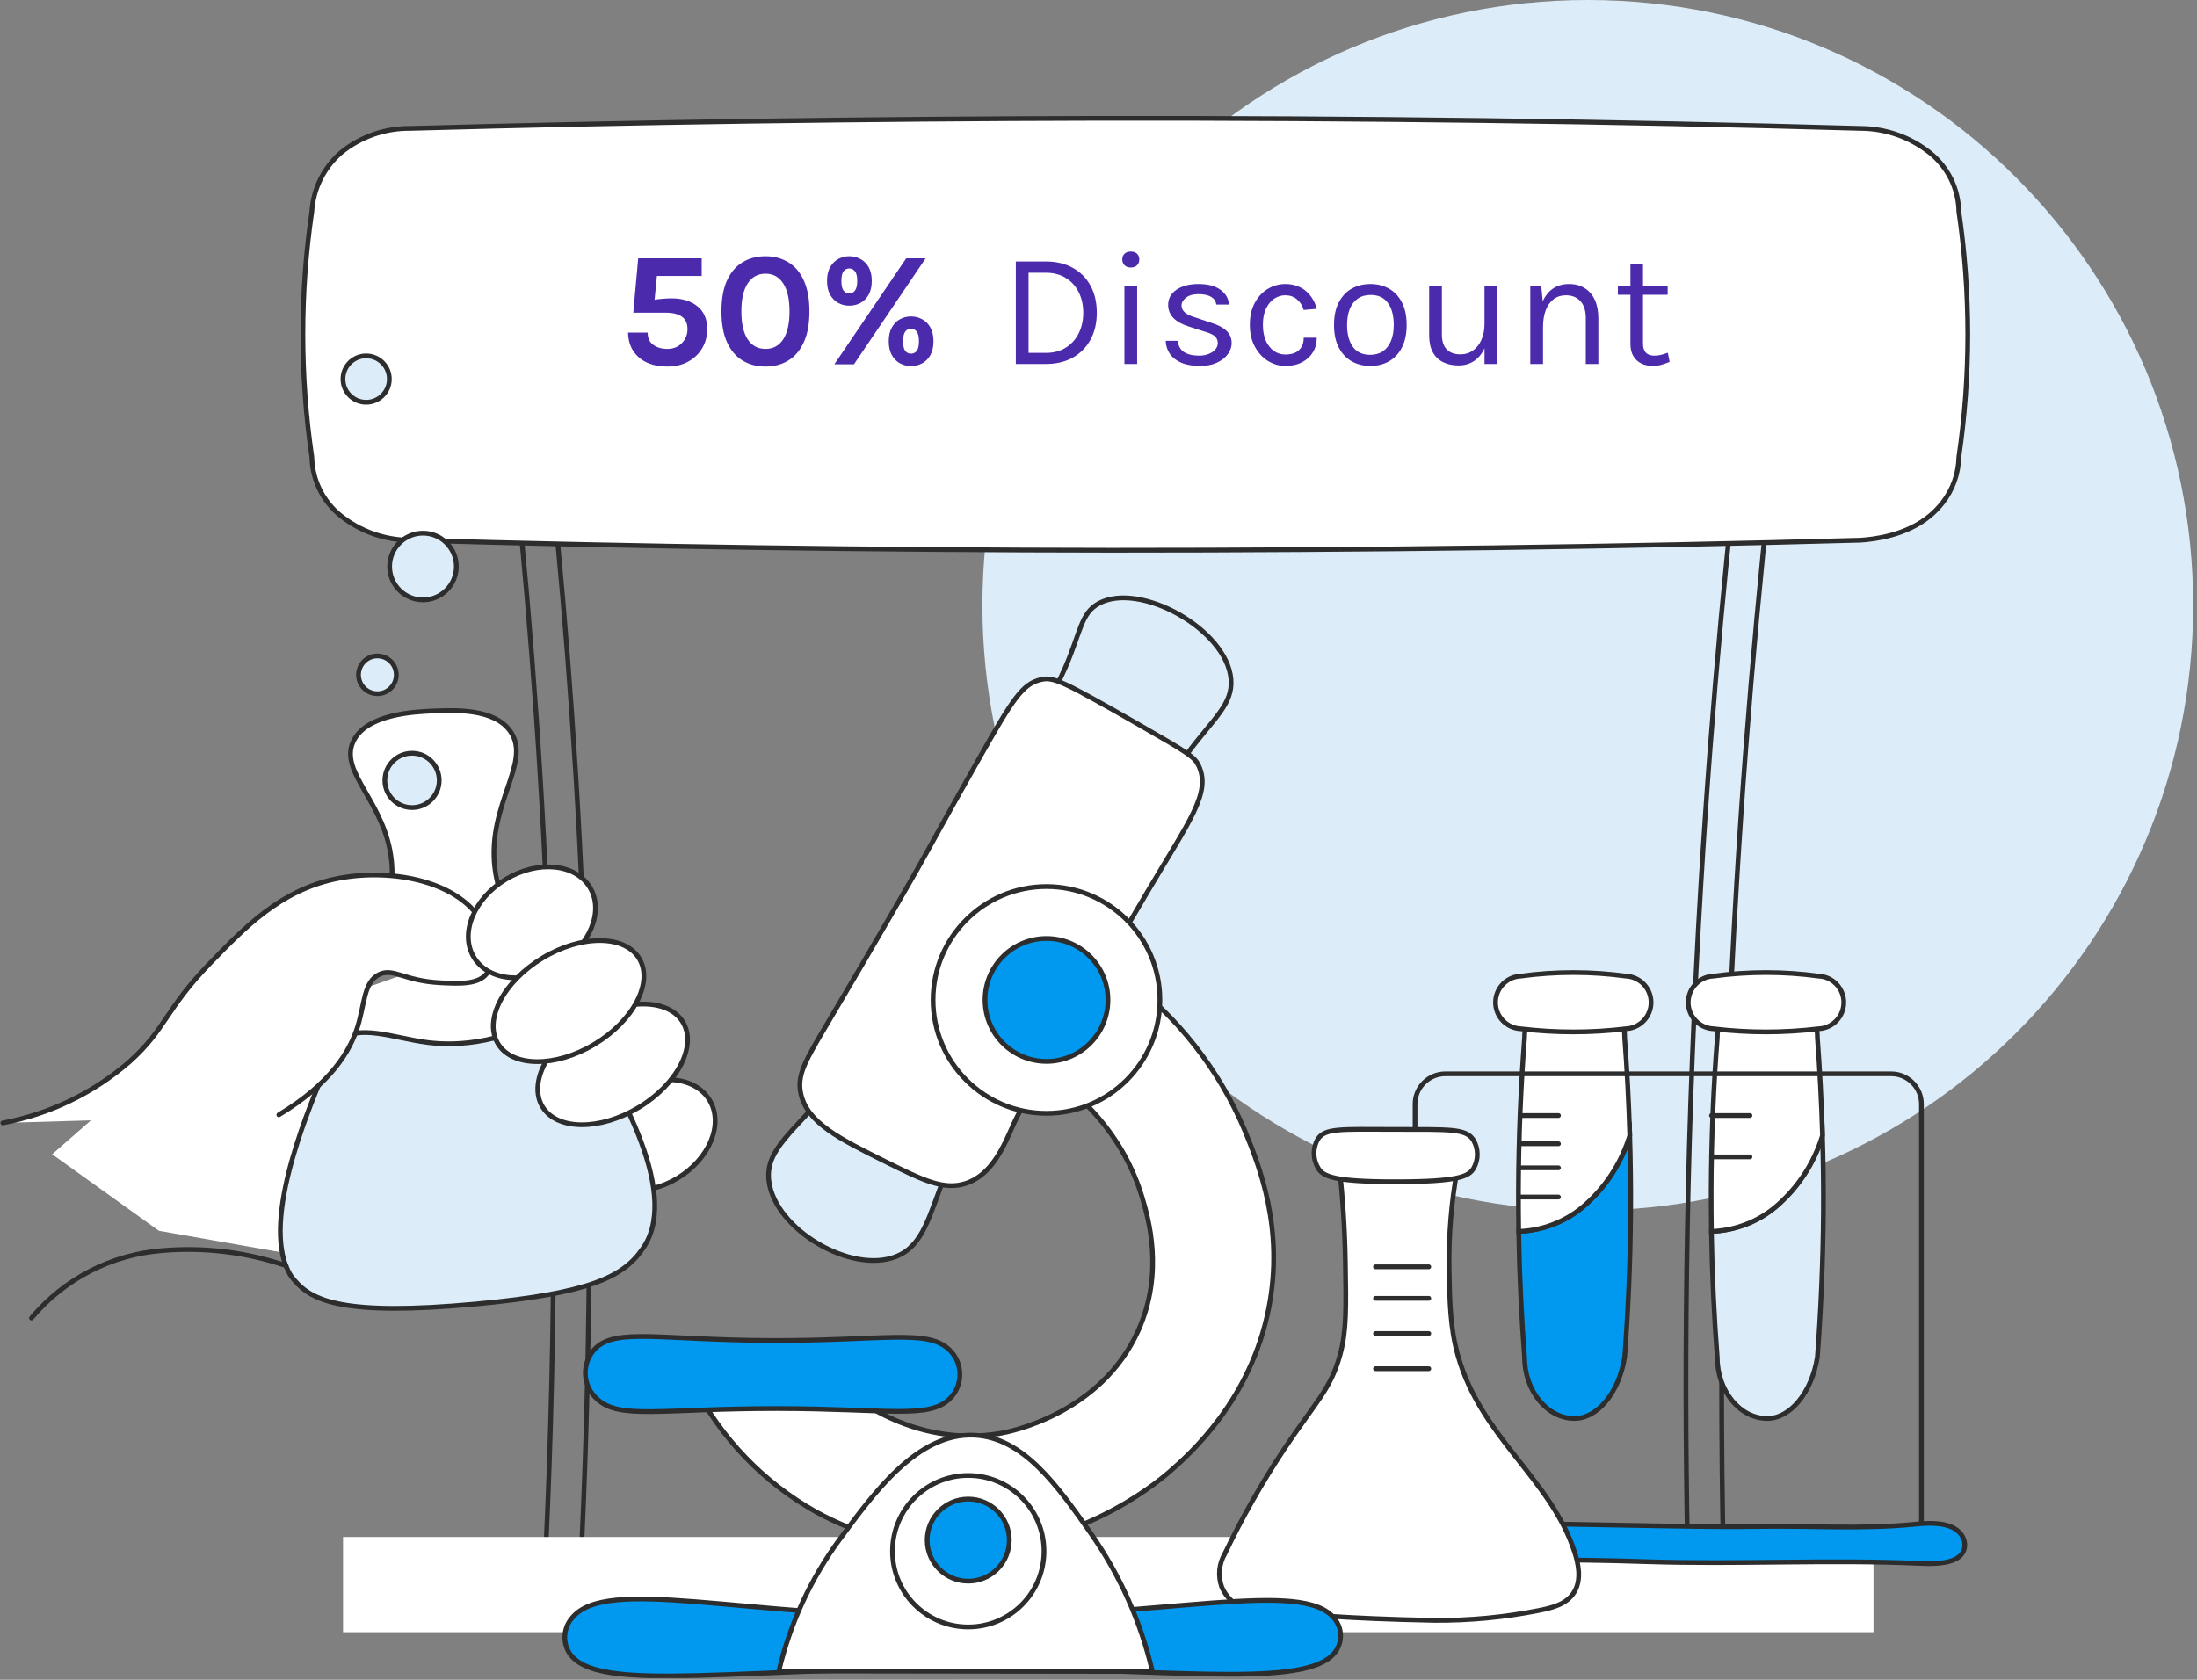 <svg width="323" height="247" viewBox="0 0 323 247" fill="none" xmlns="http://www.w3.org/2000/svg">
<rect x="0" y="0" width="323" height="247" fill="#808080" stroke="none"/>
<g clip-path="url(#clip0_834_1781)">
<path d="M233.435 178C282.588 178 322.435 138.153 322.435 89C322.435 39.847 282.588 0 233.435 0C184.282 0 144.435 39.847 144.435 89C144.435 138.153 184.282 178 233.435 178Z" fill="#DCEDF9"/>
<path d="M74.039 54.247C76.606 75.873 78.662 98.932 79.939 123.299C81.907 160.825 81.729 195.706 80.266 227.425L248.103 227.792C247.503 197.504 247.979 164.748 250.071 129.876C251.671 103.205 254.056 77.953 256.954 54.248" stroke="#2D2D2D" stroke-width="0.7" stroke-miterlimit="10"/>
<path d="M79.285 54.247C81.85 75.873 83.906 98.932 85.185 123.299C87.154 160.825 86.975 195.706 85.514 227.425L253.35 227.792C252.75 197.504 253.228 164.748 255.318 129.876C256.918 103.205 259.302 77.953 262.202 54.248" stroke="#2D2D2D" stroke-width="0.7" stroke-miterlimit="10"/>
<path d="M50.435 226H275.435V240H50.435V226Z" fill="white"/>
<path d="M273.513 79.432C237.896 80.42 201.198 80.912 163.421 80.908C128.123 80.876 93.756 80.384 60.321 79.432C56.606 79.42 53.005 78.154 50.099 75.84C48.8 74.801 47.747 73.488 47.012 71.996C46.278 70.504 45.88 68.868 45.849 67.205C44.095 55.236 44.095 43.075 45.849 31.105C45.953 29.456 46.382 27.845 47.111 26.363C47.841 24.88 48.856 23.557 50.099 22.469C52.98 20.109 56.599 18.838 60.322 18.878C93.13 17.965 126.841 17.473 161.455 17.4C199.896 17.345 237.249 17.838 273.514 18.878C277.229 18.889 280.831 20.154 283.736 22.469C285.035 23.508 286.089 24.821 286.824 26.313C287.559 27.806 287.956 29.442 287.987 31.105C289.738 43.075 289.738 55.235 287.987 67.205C287.935 69.636 287.1 71.986 285.606 73.905C285.053 74.615 284.427 75.263 283.737 75.84C280.232 78.762 275.522 79.304 273.513 79.432Z" fill="white" stroke="#2D2D2D" stroke-width="0.7" stroke-miterlimit="10"/>
<path d="M239.739 178.2C239.685 185.8 239.351 192.947 238.856 199.533C238.042 204.776 234.848 208.578 231.494 208.578C227.445 208.578 224.131 204.514 224.131 199.533C223.69 193.815 223.382 187.633 223.276 181.067C226.71 180.951 230.008 179.7 232.656 177.511C235.942 174.744 238.355 171.085 239.605 166.975C239.711 170.597 239.765 174.333 239.739 178.2V178.2Z" fill="#0099EF" stroke="#2D2D2D" stroke-width="0.7" stroke-miterlimit="10"/>
<path d="M239.604 166.976C238.354 171.086 235.941 174.745 232.655 177.512C230.007 179.701 226.709 180.952 223.275 181.068C223.249 179.168 223.236 177.218 223.236 175.235C223.262 167.141 223.596 159.587 224.131 152.656C224.129 152.217 224.161 151.779 224.225 151.345C224.432 149.498 225.149 147.745 226.296 146.282C226.909 145.479 227.694 144.823 228.594 144.364C229.494 143.905 230.486 143.653 231.496 143.628C235.17 143.628 238.244 146.971 238.765 151.313C238.83 151.758 238.861 152.207 238.858 152.657C239.202 157.177 239.457 161.963 239.604 166.976Z" fill="white" stroke="#2D2D2D" stroke-width="0.7" stroke-miterlimit="10"/>
<path d="M239.027 151.273C233.896 151.887 228.71 151.887 223.579 151.273C222.58 151.231 221.637 150.804 220.945 150.082C220.254 149.361 219.868 148.4 219.868 147.401C219.868 146.401 220.254 145.44 220.945 144.719C221.637 143.997 222.58 143.57 223.579 143.528C228.705 142.831 233.901 142.831 239.027 143.528C240.026 143.57 240.969 143.997 241.661 144.719C242.352 145.44 242.738 146.401 242.738 147.401C242.738 148.4 242.352 149.361 241.661 150.082C240.969 150.804 240.026 151.231 239.027 151.273V151.273Z" fill="white" stroke="#2D2D2D" stroke-width="0.7" stroke-miterlimit="10"/>
<path d="M268.072 178.2C268.018 185.8 267.684 192.947 267.189 199.533C266.374 204.776 263.181 208.578 259.827 208.578C255.778 208.578 252.464 204.514 252.464 199.533C252.023 193.815 251.716 187.633 251.608 181.067C255.042 180.951 258.341 179.7 260.989 177.511C264.274 174.744 266.688 171.084 267.938 166.975C268.043 170.597 268.098 174.333 268.072 178.2V178.2Z" fill="#DCEDF9" stroke="#2D2D2D" stroke-width="0.7" stroke-miterlimit="10"/>
<path d="M267.938 166.976C266.688 171.086 264.274 174.745 260.989 177.512C258.341 179.702 255.042 180.952 251.608 181.068C251.582 179.168 251.569 177.218 251.569 175.235C251.596 167.141 251.93 159.587 252.469 152.656C252.467 152.217 252.498 151.779 252.562 151.345C252.77 149.498 253.487 147.745 254.633 146.282C255.246 145.479 256.031 144.823 256.931 144.364C257.831 143.904 258.823 143.653 259.833 143.628C263.508 143.628 266.581 146.971 267.101 151.313C267.166 151.758 267.198 152.207 267.195 152.657C267.538 157.177 267.79 161.963 267.938 166.976Z" fill="white" stroke="#2D2D2D" stroke-width="0.7" stroke-miterlimit="10"/>
<path d="M267.36 151.273C262.229 151.887 257.043 151.887 251.912 151.273C250.913 151.231 249.97 150.804 249.278 150.082C248.587 149.361 248.201 148.4 248.201 147.401C248.201 146.401 248.587 145.44 249.278 144.719C249.97 143.997 250.913 143.571 251.912 143.528C257.038 142.831 262.234 142.831 267.36 143.528C268.359 143.571 269.302 143.997 269.994 144.719C270.685 145.44 271.071 146.401 271.071 147.401C271.071 148.4 270.685 149.361 269.994 150.082C269.302 150.804 268.359 151.231 267.36 151.273V151.273Z" fill="white" stroke="#2D2D2D" stroke-width="0.7" stroke-miterlimit="10"/>
<path d="M278.032 157.897H212.492C210.032 157.897 208.038 159.891 208.038 162.351V223.425C208.038 225.885 210.032 227.879 212.492 227.879H278.032C280.492 227.879 282.486 225.885 282.486 223.425V162.351C282.486 159.891 280.492 157.897 278.032 157.897Z" stroke="#2D2D2D" stroke-width="0.7" stroke-miterlimit="10"/>
<path d="M152.941 157.073C155.486 158.618 164.458 164.484 167.914 176.063C168.796 179.016 171.186 187.028 167.367 195.601C161.832 208.019 148.188 210.572 147.099 210.757C133.925 212.995 124.51 204.685 123.362 203.636H101.998C105.999 211.471 112.224 217.95 119.892 222.261C125.891 225.578 132.58 227.453 139.429 227.739C157.529 228.511 169.942 218.139 171.929 216.417C175.042 213.717 183.91 205.795 186.536 192.317C188.799 180.698 185.155 171.473 183.066 166.389C179.277 157.302 173.093 149.413 165.172 143.565C161.097 148.067 157.02 152.57 152.941 157.073V157.073Z" fill="white" stroke="#2D2D2D" stroke-width="0.7" stroke-miterlimit="10" stroke-linecap="round"/>
<path d="M184.975 224.923C184.56 225.325 184.293 225.854 184.216 226.427C184.139 226.999 184.258 227.58 184.552 228.077C186.941 231.465 200.623 229.268 227.701 229.371C230.408 229.382 235.418 229.405 242.064 229.625C255.397 230.067 268.798 229.284 282.112 229.879C283.429 229.938 286.495 230.087 287.97 228.948C289.405 227.84 289.053 225.728 287.288 224.721C285.502 223.7 282.62 224.013 281.46 224.13C273.783 224.9 265.91 224.318 258.137 224.467C253.805 224.551 247.76 224.441 235.672 224.218L227.877 224.077C226.642 224.056 226.696 224.059 226.15 224.044C200.12 223.409 188.147 221.344 184.975 224.923Z" fill="#0099EF" stroke="#2D2D2D" stroke-width="0.7" stroke-miterlimit="10"/>
<path d="M197.027 172.696C197.343 175.75 197.704 180.179 197.793 185.549C197.906 192.326 197.963 195.714 197.027 199.165C195.635 204.312 193.413 206.132 188.802 213.065C185.534 217.992 182.614 223.142 180.062 228.475C179.636 229.208 179.376 230.025 179.299 230.869C179.222 231.713 179.331 232.564 179.618 233.361C179.997 234.239 180.583 235.013 181.325 235.616C182.068 236.219 182.945 236.634 183.882 236.825C187.316 237.108 192.189 237.477 198.066 237.811C198.733 237.849 203.917 238.137 210.866 238.265C215.999 238.301 221.122 237.819 226.158 236.825C228.181 236.425 230.297 235.912 231.4 234.161C232.624 232.214 231.972 229.706 231.489 228.21C228.014 217.455 217.72 211.358 214.345 199.343C213.19 195.229 213.126 191.426 213.045 186.643C212.963 181.701 213.368 176.763 214.254 171.901C208.513 172.163 202.771 172.428 197.027 172.696V172.696Z" fill="white" stroke="#2D2D2D" stroke-width="0.7" stroke-miterlimit="10" stroke-linecap="round"/>
<path d="M193.711 167.533C193.347 168.188 193.165 168.928 193.182 169.678C193.2 170.427 193.417 171.158 193.811 171.795C194.565 172.995 196.059 173.774 205.285 173.766C214.461 173.758 215.935 172.983 216.647 171.795C217.007 171.162 217.195 170.446 217.191 169.717C217.188 168.989 216.993 168.274 216.626 167.645C215.52 165.907 213.247 166.092 204.878 166.07C196.967 166.049 194.766 165.872 193.711 167.533V167.533Z" fill="white" stroke="#2D2D2D" stroke-width="0.7" stroke-miterlimit="10" stroke-linecap="round"/>
<path d="M161.528 88.738C158.908 90.18 158.905 92.87 156.644 98.097C153.193 106.07 149.082 109.291 144.465 114.97C130.1 132.638 137.012 141.901 122.265 159.723C116.653 166.508 112.486 168.992 113.045 173.645C113.9 180.773 125.183 187.43 131.806 184.738C135.742 183.138 136.582 178.828 138.973 172.733C146.524 153.489 153.934 156.248 163.715 135.255C169.415 123.023 168.009 119.702 174.442 110.969C178.35 105.663 181.309 103.574 180.97 99.83C180.306 92.468 167.491 85.458 161.528 88.738V88.738Z" fill="#DCEDF9" stroke="#2D2D2D" stroke-width="0.7" stroke-miterlimit="10"/>
<path d="M153.078 99.921C154.857 99.526 156.104 100.057 167.458 106.562C174.835 110.788 175.621 111.315 176.224 112.588C178.11 116.575 174.813 120.756 168.692 131.144C156.503 151.825 150.408 162.168 149.04 165.244C147.572 168.544 145.871 172.744 141.987 174.01C138.805 175.049 135.773 173.594 130.142 170.79C123.352 167.411 118.712 165.103 117.748 160.862C117.113 158.062 118.421 155.93 121.787 150.248C128.762 138.48 133.897 129.495 134.866 127.789C136.966 124.096 138.626 120.927 143.973 111.489C148.881 102.831 150.294 100.539 153.078 99.921V99.921Z" fill="white" stroke="#2D2D2D" stroke-width="0.7" stroke-miterlimit="10" stroke-linecap="round"/>
<path d="M153.854 163.703C163.062 163.703 170.526 156.239 170.526 147.031C170.526 137.823 163.062 130.359 153.854 130.359C144.646 130.359 137.182 137.823 137.182 147.031C137.182 156.239 144.646 163.703 153.854 163.703Z" fill="white" stroke="#2D2D2D" stroke-width="0.7" stroke-miterlimit="10" stroke-linecap="round"/>
<path d="M153.855 156.068C158.846 156.068 162.892 152.022 162.892 147.031C162.892 142.04 158.846 137.994 153.855 137.994C148.864 137.994 144.818 142.04 144.818 147.031C144.818 152.022 148.864 156.068 153.855 156.068Z" fill="#0099EF" stroke="#2D2D2D" stroke-width="0.7" stroke-miterlimit="10"/>
<path d="M87.528 198.273C87.042 198.767 86.661 199.355 86.408 200.001C86.155 200.647 86.036 201.337 86.057 202.03C86.078 202.723 86.24 203.405 86.532 204.033C86.824 204.662 87.24 205.226 87.756 205.689C91.056 208.81 97.305 207.101 114.233 207.114C130.402 207.125 136.538 208.692 139.613 205.689C140.094 205.218 140.476 204.654 140.735 204.032C140.994 203.41 141.125 202.743 141.12 202.069C141.116 201.395 140.976 200.729 140.71 200.111C140.443 199.492 140.054 198.933 139.567 198.468C136.336 195.353 129.895 197.16 113.41 197.108C97.048 197.051 90.664 195.229 87.528 198.273V198.273Z" fill="#0099EF" stroke="#2D2D2D" stroke-width="0.7" stroke-miterlimit="10"/>
<path d="M84.103 237.909C83.501 238.6 83.134 239.464 83.054 240.377C82.974 241.29 83.185 242.205 83.657 242.99C87.671 249.361 108.713 244.873 147.646 245.326C175.001 245.646 192.902 248.19 196.468 242.677C196.916 241.974 197.132 241.149 197.087 240.317C197.042 239.485 196.738 238.688 196.217 238.038C191.562 232.007 171.328 237.904 140.16 237.828C108.86 237.753 89.15 231.709 84.103 237.909V237.909Z" fill="#0099EF" stroke="#2D2D2D" stroke-width="0.7" stroke-miterlimit="10"/>
<path d="M114.506 245.711C116.159 238.706 119.209 232.108 123.475 226.311C128.225 219.9 134.764 210.622 143.265 211.035C150.503 211.387 155.516 218.543 160.383 225.485C164.66 231.615 167.727 238.505 169.421 245.785L114.506 245.711Z" fill="white" stroke="#2D2D2D" stroke-width="0.7" stroke-miterlimit="10" stroke-linecap="round"/>
<path d="M142.351 239.232C148.502 239.232 153.489 234.245 153.489 228.094C153.489 221.943 148.502 216.956 142.351 216.956C136.2 216.956 131.213 221.943 131.213 228.094C131.213 234.245 136.2 239.232 142.351 239.232Z" fill="white" stroke="#2D2D2D" stroke-width="0.7" stroke-miterlimit="10" stroke-linecap="round"/>
<path d="M142.351 232.497C145.685 232.497 148.388 229.794 148.388 226.46C148.388 223.126 145.685 220.423 142.351 220.423C139.017 220.423 136.314 223.126 136.314 226.46C136.314 229.794 139.017 232.497 142.351 232.497Z" fill="#0099EF" stroke="#2D2D2D" stroke-width="0.7" stroke-miterlimit="10"/>
<path d="M99.605 173.248C104.319 170.413 106.433 165.276 104.326 161.774C102.22 158.272 96.692 157.73 91.978 160.564C87.265 163.399 85.151 168.536 87.257 172.038C89.363 175.541 94.891 176.082 99.605 173.248Z" fill="white" stroke="#2D2D2D" stroke-width="0.7" stroke-miterlimit="10"/>
<path d="M23.293 156.054L7.667 169.724L23.367 180.979L54.581 186.473L87.703 179.48L77.382 136.909L23.293 156.054Z" fill="white"/>
<path d="M51.852 143.37C55.004 139.17 58.219 133.292 57.569 126.651C56.72 118.003 49.869 113.684 51.903 109.101C53.74 104.967 61.019 104.657 63.646 104.546C66.946 104.405 72.786 104.158 75.093 107.621C78.149 112.206 71.64 118.229 72.748 127.598C73.466 133.667 77.036 138.232 79.838 141.076L51.852 143.37V143.37Z" fill="white" stroke="#2D2D2D" stroke-width="0.7" stroke-miterlimit="10"/>
<path d="M49.555 153.14C48.061 154.428 48.169 156.288 47.348 158.275C44.92 164.161 38.174 180.5 42.795 187.629C42.844 187.704 43.034 187.957 43.314 188.284C45.856 191.255 50.442 193.549 69.974 191.738C86.733 190.186 91.617 187.738 94.434 183.686C94.498 183.594 94.649 183.378 94.799 183.134C99.824 174.996 90.926 159.177 83.399 148.173C74.287 153.431 67.438 153.873 62.832 153.285C57.842 152.646 52.709 150.429 49.555 153.14V153.14Z" fill="#DCEDF9" stroke="#2D2D2D" stroke-width="0.7" stroke-miterlimit="10"/>
<path d="M93.887 162.853C99.59 159.423 102.507 153.803 100.401 150.301C98.294 146.799 91.963 146.74 86.26 150.17C80.556 153.599 77.639 159.219 79.746 162.722C81.852 166.224 88.183 166.283 93.887 162.853Z" fill="white" stroke="#2D2D2D" stroke-width="0.7" stroke-miterlimit="10"/>
<path d="M40.995 163.925C48.681 159.304 51.457 154.531 52.566 151.007C53.629 147.622 53.474 144.373 55.774 143.275C57.832 142.292 59.435 144.227 64.642 144.502C67.491 144.653 70.234 144.802 71.551 143.186C73.114 141.271 72.084 137.586 70.751 135.386C67.069 129.301 56.907 127.586 49.175 129.271C41.166 131.013 36.006 136.34 30.866 141.645C24.309 148.414 24.384 151.322 19.046 156.107C13.744 160.708 7.313 163.817 0.414 165.116" fill="white"/>
<path d="M40.995 163.925C48.681 159.304 51.457 154.531 52.566 151.007C53.629 147.622 53.474 144.373 55.774 143.275C57.832 142.292 59.435 144.227 64.642 144.502C67.491 144.653 70.234 144.802 71.551 143.186C73.114 141.271 72.084 137.586 70.751 135.386C67.069 129.301 56.907 127.586 49.175 129.271C41.166 131.013 36.006 136.34 30.866 141.645C24.309 148.414 24.384 151.322 19.046 156.107C13.744 160.708 7.313 163.817 0.414 165.116" stroke="#2D2D2D" stroke-width="0.7" stroke-miterlimit="10" stroke-linecap="round"/>
<path d="M82.011 141.963C86.724 139.129 88.838 133.992 86.732 130.49C84.626 126.987 79.097 126.446 74.384 129.28C69.67 132.115 67.556 137.252 69.662 140.754C71.769 144.256 77.297 144.798 82.011 141.963Z" fill="white" stroke="#2D2D2D" stroke-width="0.7" stroke-miterlimit="10"/>
<path d="M87.405 153.543C93.144 150.091 96.09 144.454 93.983 140.952C91.877 137.45 85.517 137.408 79.778 140.859C74.039 144.31 71.094 149.947 73.2 153.45C75.306 156.952 81.666 156.994 87.405 153.543Z" fill="white" stroke="#2D2D2D" stroke-width="0.7" stroke-miterlimit="10"/>
<path d="M42.06 186.109C36.22 184.119 30.03 183.363 23.882 183.889C20.173 184.173 16.558 185.197 13.251 186.9C9.944 188.603 7.011 190.951 4.625 193.805" stroke="#2D2D2D" stroke-width="0.7" stroke-miterlimit="10" stroke-linecap="round"/>
<path d="M55.486 102.004C57.019 102.004 58.262 100.761 58.262 99.228C58.262 97.695 57.019 96.452 55.486 96.452C53.953 96.452 52.71 97.695 52.71 99.228C52.71 100.761 53.953 102.004 55.486 102.004Z" fill="#DCEDF9" stroke="#2D2D2D" stroke-width="0.7" stroke-miterlimit="10"/>
<path d="M60.579 118.747C62.786 118.747 64.576 116.958 64.576 114.75C64.576 112.543 62.786 110.753 60.579 110.753C58.371 110.753 56.582 112.543 56.582 114.75C56.582 116.958 58.371 118.747 60.579 118.747Z" fill="#DCEDF9" stroke="#2D2D2D" stroke-width="0.7" stroke-miterlimit="10"/>
<path d="M62.187 88.206C64.895 88.206 67.091 86.01 67.091 83.302C67.091 80.594 64.895 78.398 62.187 78.398C59.479 78.398 57.283 80.594 57.283 83.302C57.283 86.01 59.479 88.206 62.187 88.206Z" fill="#DCEDF9" stroke="#2D2D2D" stroke-width="0.7" stroke-miterlimit="10"/>
<path d="M53.832 59.151C55.715 59.151 57.242 57.624 57.242 55.741C57.242 53.858 55.715 52.331 53.832 52.331C51.949 52.331 50.422 53.858 50.422 55.741C50.422 57.624 51.949 59.151 53.832 59.151Z" fill="#DCEDF9" stroke="#2D2D2D" stroke-width="0.7" stroke-miterlimit="10"/>
<path d="M223.471 168.181H229.124Z" fill="white"/>
<path d="M223.471 168.181H229.124" stroke="#2D2D2D" stroke-width="0.7" stroke-miterlimit="10" stroke-linecap="round"/>
<path d="M223.471 171.723H229.124Z" fill="white"/>
<path d="M223.471 171.723H229.124" stroke="#2D2D2D" stroke-width="0.7" stroke-miterlimit="10" stroke-linecap="round"/>
<path d="M223.471 176.014H229.124Z" fill="white"/>
<path d="M223.471 176.014H229.124" stroke="#2D2D2D" stroke-width="0.7" stroke-miterlimit="10" stroke-linecap="round"/>
<path d="M223.471 164.027H229.124Z" fill="white"/>
<path d="M223.471 164.027H229.124" stroke="#2D2D2D" stroke-width="0.7" stroke-miterlimit="10" stroke-linecap="round"/>
<path d="M202.221 186.276H210.054Z" fill="white"/>
<path d="M202.221 186.276H210.054" stroke="#2D2D2D" stroke-width="0.7" stroke-miterlimit="10" stroke-linecap="round"/>
<path d="M202.221 190.907H210.054Z" fill="white"/>
<path d="M202.221 190.907H210.054" stroke="#2D2D2D" stroke-width="0.7" stroke-miterlimit="10" stroke-linecap="round"/>
<path d="M202.221 196.083H210.054Z" fill="white"/>
<path d="M202.221 196.083H210.054" stroke="#2D2D2D" stroke-width="0.7" stroke-miterlimit="10" stroke-linecap="round"/>
<path d="M202.221 201.26H210.054Z" fill="white"/>
<path d="M202.221 201.26H210.054" stroke="#2D2D2D" stroke-width="0.7" stroke-miterlimit="10" stroke-linecap="round"/>
<path d="M251.622 164.027H257.275Z" fill="white"/>
<path d="M251.622 164.027H257.275" stroke="#2D2D2D" stroke-width="0.7" stroke-miterlimit="10" stroke-linecap="round"/>
<path d="M251.622 170.111H257.275Z" fill="white"/>
<path d="M251.622 170.111H257.275" stroke="#2D2D2D" stroke-width="0.7" stroke-miterlimit="10" stroke-linecap="round"/>
<path d="M98.099 53.899C96.979 53.899 95.991 53.707 95.135 53.323C94.279 52.931 93.603 52.363 93.107 51.619C92.619 50.875 92.363 49.971 92.339 48.907H95.219C95.219 49.707 95.495 50.307 96.047 50.707C96.599 51.107 97.283 51.307 98.099 51.307C98.971 51.307 99.683 51.027 100.235 50.467C100.795 49.899 101.075 49.203 101.075 48.379C101.075 46.779 100.003 45.979 97.859 45.979H93.107L93.827 37.987H103.163V40.579H96.107L96.659 39.763L96.203 44.395L95.963 44.131C96.347 44.043 96.803 43.979 97.331 43.939C97.859 43.891 98.315 43.867 98.699 43.867C100.307 43.867 101.587 44.259 102.539 45.043C103.499 45.819 103.979 46.931 103.979 48.379C103.979 49.411 103.735 50.347 103.247 51.187C102.759 52.019 102.075 52.679 101.195 53.167C100.315 53.655 99.283 53.899 98.099 53.899ZM112.548 53.899C111.268 53.899 110.14 53.603 109.164 53.011C108.196 52.419 107.436 51.523 106.884 50.323C106.34 49.123 106.068 47.611 106.068 45.787C106.068 43.955 106.34 42.439 106.884 41.239C107.436 40.039 108.196 39.147 109.164 38.563C110.14 37.971 111.268 37.675 112.548 37.675C113.812 37.675 114.928 37.971 115.896 38.563C116.872 39.147 117.632 40.039 118.176 41.239C118.728 42.439 119.004 43.955 119.004 45.787C119.004 47.611 118.728 49.123 118.176 50.323C117.632 51.523 116.872 52.419 115.896 53.011C114.928 53.603 113.812 53.899 112.548 53.899ZM112.548 51.307C113.668 51.307 114.536 50.835 115.152 49.891C115.768 48.939 116.076 47.571 116.076 45.787C116.076 44.003 115.768 42.635 115.152 41.683C114.536 40.723 113.668 40.243 112.548 40.243C111.42 40.243 110.544 40.723 109.92 41.683C109.304 42.635 108.996 44.003 108.996 45.787C108.996 47.571 109.304 48.939 109.92 49.891C110.544 50.835 111.42 51.307 112.548 51.307ZM122.671 53.563L133.231 37.987H136.087L125.551 53.563H122.671ZM133.927 53.827C133.351 53.827 132.815 53.695 132.319 53.431C131.823 53.159 131.423 52.755 131.119 52.219C130.815 51.675 130.663 50.995 130.663 50.179C130.663 49.363 130.815 48.687 131.119 48.151C131.423 47.607 131.823 47.203 132.319 46.939C132.815 46.667 133.351 46.531 133.927 46.531C134.519 46.531 135.067 46.667 135.571 46.939C136.075 47.203 136.479 47.607 136.783 48.151C137.087 48.687 137.239 49.363 137.239 50.179C137.239 50.995 137.087 51.675 136.783 52.219C136.479 52.755 136.075 53.159 135.571 53.431C135.067 53.695 134.519 53.827 133.927 53.827ZM133.927 52.003C134.279 52.003 134.563 51.867 134.779 51.595C134.995 51.323 135.103 50.851 135.103 50.179C135.103 49.515 134.995 49.043 134.779 48.763C134.563 48.475 134.279 48.331 133.927 48.331C133.583 48.331 133.303 48.475 133.087 48.763C132.879 49.043 132.775 49.515 132.775 50.179C132.775 50.851 132.879 51.323 133.087 51.595C133.303 51.867 133.583 52.003 133.927 52.003ZM124.855 44.947C124.279 44.947 123.743 44.815 123.247 44.551C122.751 44.279 122.351 43.875 122.047 43.339C121.743 42.795 121.591 42.115 121.591 41.299C121.591 40.491 121.743 39.819 122.047 39.283C122.351 38.747 122.751 38.347 123.247 38.083C123.743 37.811 124.279 37.675 124.855 37.675C125.447 37.675 125.995 37.811 126.499 38.083C127.003 38.347 127.407 38.747 127.711 39.283C128.015 39.819 128.167 40.491 128.167 41.299C128.167 42.115 128.015 42.795 127.711 43.339C127.407 43.875 127.003 44.279 126.499 44.551C125.995 44.815 125.447 44.947 124.855 44.947ZM124.855 43.147C125.199 43.147 125.479 43.007 125.695 42.727C125.919 42.447 126.031 41.971 126.031 41.299C126.031 40.635 125.919 40.167 125.695 39.895C125.479 39.615 125.199 39.475 124.855 39.475C124.511 39.475 124.231 39.615 124.015 39.895C123.807 40.167 123.703 40.635 123.703 41.299C123.703 41.971 123.807 42.447 124.015 42.727C124.231 43.007 124.511 43.147 124.855 43.147Z" fill="#4B2BAC"/>
<path d="M149.346 38.449H153.762C155.282 38.449 156.602 38.761 157.722 39.385C158.842 40.001 159.71 40.873 160.326 42.001C160.942 43.129 161.25 44.457 161.25 45.985C161.25 47.497 160.942 48.817 160.326 49.945C159.71 51.073 158.842 51.953 157.722 52.585C156.602 53.209 155.282 53.521 153.762 53.521H149.346V38.449ZM151.218 40.105V51.889H153.762C154.898 51.889 155.874 51.633 156.69 51.121C157.514 50.609 158.146 49.909 158.586 49.021C159.034 48.125 159.258 47.113 159.258 45.985C159.258 44.849 159.034 43.841 158.586 42.961C158.146 42.073 157.514 41.377 156.69 40.873C155.874 40.361 154.898 40.105 153.762 40.105H151.218ZM166.246 39.337C165.862 39.337 165.558 39.229 165.334 39.013C165.11 38.789 164.998 38.497 164.998 38.137C164.998 37.785 165.11 37.505 165.334 37.297C165.558 37.089 165.862 36.985 166.246 36.985C166.63 36.985 166.934 37.089 167.158 37.297C167.382 37.505 167.494 37.785 167.494 38.137C167.494 38.497 167.382 38.789 167.158 39.013C166.934 39.229 166.63 39.337 166.246 39.337ZM165.31 53.521V42.025H167.182V53.521H165.31ZM176.466 53.809C175.354 53.809 174.426 53.653 173.682 53.341C172.938 53.021 172.374 52.585 171.99 52.033C171.606 51.473 171.402 50.833 171.378 50.113H173.178C173.218 50.841 173.51 51.389 174.054 51.757C174.606 52.117 175.354 52.297 176.298 52.297C176.794 52.297 177.25 52.217 177.666 52.057C178.082 51.897 178.414 51.677 178.662 51.397C178.91 51.117 179.034 50.801 179.034 50.449C179.034 50.001 178.87 49.649 178.542 49.393C178.214 49.137 177.69 48.913 176.97 48.721L174.738 48.001C173.77 47.697 173.026 47.281 172.506 46.753C171.994 46.217 171.738 45.577 171.738 44.833C171.738 43.905 172.146 43.161 172.962 42.601C173.778 42.041 174.85 41.761 176.178 41.761C177.586 41.761 178.678 42.049 179.454 42.625C180.23 43.201 180.634 43.921 180.666 44.785H178.818C178.746 44.281 178.49 43.901 178.05 43.645C177.61 43.381 176.986 43.249 176.178 43.249C175.402 43.249 174.794 43.425 174.354 43.777C173.922 44.121 173.706 44.505 173.706 44.929C173.706 45.721 174.386 46.305 175.746 46.681L178.026 47.449C179.01 47.745 179.762 48.133 180.282 48.613C180.81 49.093 181.074 49.705 181.074 50.449C181.074 51.025 180.886 51.569 180.51 52.081C180.134 52.593 179.602 53.009 178.914 53.329C178.226 53.649 177.41 53.809 176.466 53.809ZM188.98 53.809C188.06 53.809 187.2 53.561 186.4 53.065C185.608 52.569 184.968 51.869 184.48 50.965C183.992 50.061 183.748 48.993 183.748 47.761C183.748 46.497 183.992 45.417 184.48 44.521C184.968 43.625 185.608 42.941 186.4 42.469C187.2 41.997 188.06 41.761 188.98 41.761C189.628 41.761 190.208 41.861 190.72 42.061C191.24 42.253 191.692 42.521 192.076 42.865C192.46 43.209 192.776 43.601 193.024 44.041C193.28 44.473 193.468 44.929 193.588 45.409L191.668 45.577C191.468 44.913 191.132 44.389 190.66 44.005C190.196 43.613 189.628 43.417 188.956 43.417C188.388 43.417 187.852 43.581 187.348 43.909C186.852 44.229 186.448 44.713 186.136 45.361C185.824 46.001 185.668 46.801 185.668 47.761C185.668 48.649 185.808 49.421 186.088 50.077C186.376 50.725 186.768 51.229 187.264 51.589C187.76 51.949 188.324 52.129 188.956 52.129C189.844 52.129 190.516 51.913 190.972 51.481C191.436 51.041 191.668 50.433 191.668 49.657H193.588C193.588 50.457 193.4 51.169 193.024 51.793C192.648 52.417 192.112 52.909 191.416 53.269C190.728 53.629 189.916 53.809 188.98 53.809ZM201.475 53.809C200.443 53.809 199.523 53.581 198.715 53.125C197.915 52.669 197.283 51.993 196.819 51.097C196.355 50.201 196.123 49.097 196.123 47.785C196.123 46.465 196.355 45.361 196.819 44.473C197.283 43.577 197.915 42.901 198.715 42.445C199.523 41.989 200.443 41.761 201.475 41.761C202.499 41.761 203.411 41.989 204.211 42.445C205.019 42.901 205.651 43.577 206.107 44.473C206.571 45.361 206.803 46.465 206.803 47.785C206.803 49.097 206.571 50.201 206.107 51.097C205.651 51.993 205.019 52.669 204.211 53.125C203.411 53.581 202.499 53.809 201.475 53.809ZM201.427 52.177C202.171 52.177 202.803 52.001 203.323 51.649C203.843 51.289 204.235 50.781 204.499 50.125C204.771 49.469 204.907 48.689 204.907 47.785C204.907 46.417 204.623 45.341 204.055 44.557C203.487 43.765 202.643 43.369 201.523 43.369C200.771 43.369 200.135 43.549 199.615 43.909C199.103 44.261 198.711 44.769 198.439 45.433C198.175 46.089 198.043 46.873 198.043 47.785C198.043 49.137 198.327 50.209 198.895 51.001C199.471 51.785 200.315 52.177 201.427 52.177ZM218.248 42.025H220.12V53.521H218.248V42.025ZM210.112 42.025H211.984V49.177C211.984 50.137 212.216 50.865 212.68 51.361C213.152 51.857 213.824 52.105 214.696 52.105C215.416 52.105 216.04 51.913 216.568 51.529C217.104 51.145 217.516 50.617 217.804 49.945C218.1 49.265 218.248 48.489 218.248 47.617H218.944C218.944 48.905 218.756 50.005 218.38 50.917C218.012 51.829 217.488 52.529 216.808 53.017C216.136 53.497 215.344 53.737 214.432 53.737C213.568 53.737 212.812 53.577 212.164 53.257C211.516 52.937 211.012 52.453 210.652 51.805C210.292 51.149 210.112 50.321 210.112 49.321V42.025ZM233.139 53.521V46.777C233.139 45.681 232.875 44.849 232.347 44.281C231.827 43.705 231.115 43.417 230.211 43.417C229.523 43.417 228.927 43.605 228.423 43.981C227.919 44.357 227.531 44.897 227.259 45.601C226.987 46.297 226.851 47.129 226.851 48.097H226.131C226.131 46.761 226.307 45.621 226.659 44.677C227.011 43.733 227.523 43.013 228.195 42.517C228.875 42.013 229.699 41.761 230.667 41.761C231.571 41.761 232.343 41.965 232.983 42.373C233.631 42.773 234.127 43.349 234.471 44.101C234.815 44.853 234.987 45.745 234.987 46.777V53.521H233.139ZM224.979 53.521V42.049H226.587L226.851 44.689V53.521H224.979ZM242.991 53.809C242.367 53.809 241.807 53.689 241.311 53.449C240.815 53.209 240.423 52.849 240.135 52.369C239.847 51.889 239.703 51.289 239.703 50.569V38.857H241.551V50.521C241.551 51.705 242.103 52.297 243.207 52.297C243.535 52.297 243.851 52.261 244.155 52.189C244.467 52.117 244.815 52.009 245.199 51.865L245.463 53.209C245.055 53.385 244.647 53.529 244.239 53.641C243.839 53.753 243.423 53.809 242.991 53.809ZM237.855 43.345V42.049H245.175V43.345H237.855Z" fill="#4B2BAC"/>
</g>
<defs>
<clipPath id="clip0_834_1781">
<rect width="322.435" height="246.756" fill="white"/>
</clipPath>
</defs>
</svg>
